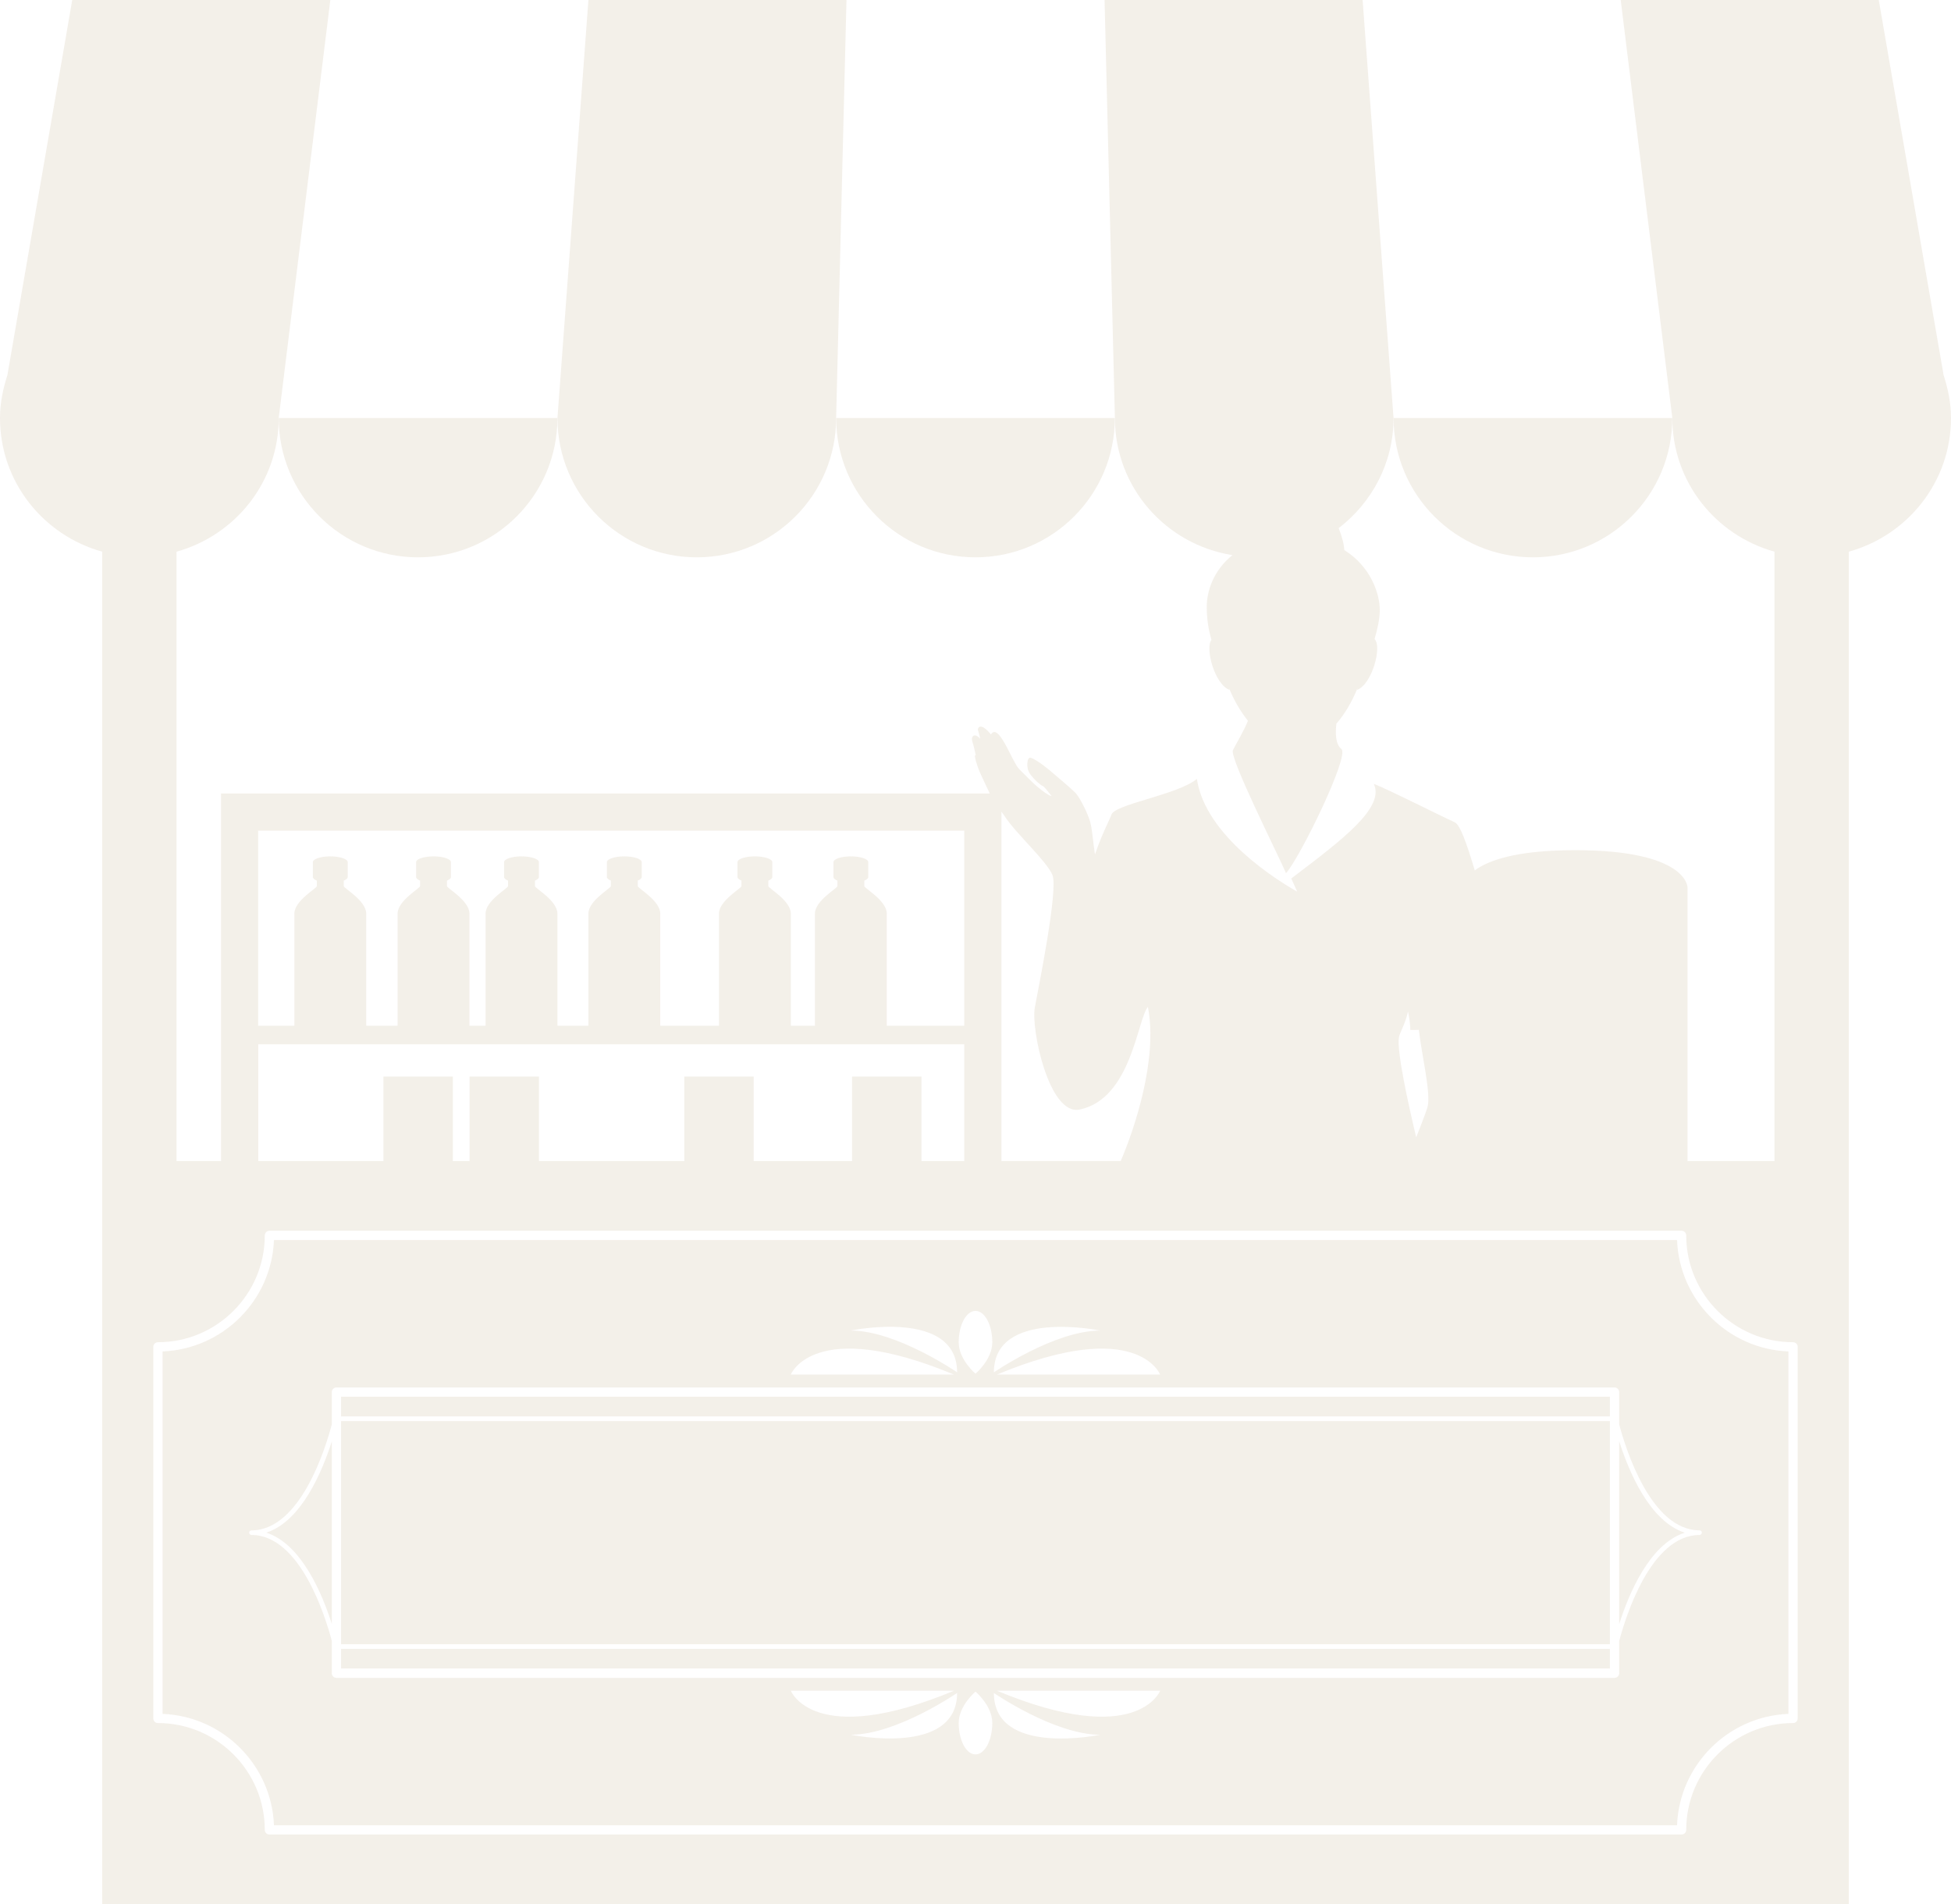 <svg width="251" height="245" viewBox="0 0 251 245" fill="none" xmlns="http://www.w3.org/2000/svg">
<g opacity="0.1" clip-path="url(#clip0_175_6019)">
<path d="M89.643 71.707C99.544 71.707 107.572 63.681 107.572 53.781L108.901 0H75.702L71.719 53.781C71.719 63.681 79.746 71.707 89.648 71.707H89.643Z" fill="#896121"/>
<path d="M158.556 71.425C156.113 73.371 155.252 76.096 155.252 78.027C155.252 79.691 155.472 81.001 155.855 82.32C155.008 83.424 156.285 88.061 158.173 88.764L158.13 88.568C158.757 90.112 159.579 91.527 160.549 92.732C160.076 93.956 159.082 95.605 158.604 96.537C158.259 97.708 164.369 109.846 165.45 112.346C167.267 110.315 173.654 97.23 172.578 96.375C171.813 95.763 171.789 94.381 171.928 93.114C173.032 91.843 173.946 90.27 174.634 88.568L174.591 88.764C176.532 88.042 177.837 83.147 176.838 82.229C177.201 80.981 177.512 79.662 177.512 78.457C177.512 76.445 176.365 72.888 172.942 70.775C172.932 70.096 172.626 68.949 172.22 67.955C176.484 64.68 179.281 59.579 179.281 53.785L175.303 0H142.104L143.434 53.781C143.434 62.72 149.998 70.072 158.561 71.425H158.556Z" fill="#896121"/>
<path d="M53.785 71.707C63.687 71.707 71.714 63.681 71.714 53.78H35.857C35.857 63.681 43.884 71.707 53.785 71.707Z" fill="#896121"/>
<path d="M125.5 71.707C135.401 71.707 143.428 63.681 143.428 53.78H107.571C107.571 63.681 115.599 71.707 125.5 71.707Z" fill="#896121"/>
<path d="M197.214 71.707C207.116 71.707 215.143 63.681 215.143 53.78H179.286C179.286 63.681 187.313 71.707 197.214 71.707Z" fill="#896121"/>
<path d="M251 53.781C251 51.849 250.613 50.018 250.049 48.273L241.706 0H208.507L215.148 53.781C215.148 62.013 220.732 68.877 228.295 70.981V149.39H217.103V114.168C217.103 114.168 217.103 109.387 202.655 109.387C195.005 109.387 191.429 110.726 189.732 111.988C188.704 108.555 187.853 106.112 187.15 105.797C185.458 105.037 178.688 101.609 176.742 100.849C178.181 103.937 172.698 108.039 166.124 113.03L166.884 114.722C164.47 113.35 155.08 107.614 153.98 100.213C151.58 102.245 143.405 103.469 142.984 104.822C142.831 105.319 141.76 107.303 140.871 109.942C140.641 108.603 140.56 106.963 140.273 105.826C139.982 104.688 138.901 102.599 138.418 102.078C137.878 101.495 135.789 99.759 135.483 99.487C135.172 99.214 133.479 97.766 132.604 97.498C132.131 97.35 131.945 98.765 132.509 99.563C133.068 100.362 133.934 101.05 134.072 101.088C134.345 101.165 134.77 101.786 135.291 102.422C134.789 102.384 133.221 101.05 132.896 100.72C132.571 100.39 131.213 99.076 131.003 98.827C130.793 98.574 130.305 97.67 129.803 96.662C128.278 93.588 127.795 94.07 127.484 94.496C126.131 92.832 125.725 93.664 125.82 93.956C125.916 94.247 125.992 94.477 126.112 95.055C125.337 94.204 124.893 94.764 125.089 95.385C125.28 96.002 125.419 96.642 125.533 97.144C125.184 97.03 125.825 98.827 126.035 99.31C126.217 99.731 126.958 101.308 127.336 102.092H28.437V149.39H22.709V70.981C30.273 68.877 35.857 62.013 35.857 53.781L42.498 0H9.294L0.951 48.273C0.387 50.018 0 51.844 0 53.781C0 62.013 5.584 68.877 13.148 70.981V245H22.709H228.29H237.852V70.981C245.416 68.877 251 62.013 251 53.781ZM179.955 133.581C180.041 132.864 180.758 131.889 181.141 130.154C181.227 130.536 181.437 131.592 181.437 132.52C181.762 132.529 182.135 132.52 182.537 132.501C182.886 135.656 184.162 140.848 183.636 142.502C183.373 143.329 182.79 144.844 182.197 146.34C181.083 141.66 179.74 135.422 179.96 133.576L179.955 133.581ZM128.837 104.425C128.966 104.607 129.114 104.807 129.22 104.97C130.687 107.25 134.617 110.73 135.397 112.576C136.176 114.421 133.599 127.084 133.13 129.647C132.624 132.439 134.971 143.553 138.882 142.76C145.566 141.397 146.326 131.086 147.679 129.561C148.994 136.21 145.943 145.317 144.179 149.385H128.837V104.42V104.425ZM33.218 106.873H124.056V131.97H114.088V117.557C114.088 115.874 111.195 114.287 111.195 114.01V113.302C111.501 113.173 111.707 113.02 111.707 112.843V110.931C111.707 110.52 110.703 110.185 109.465 110.185C108.226 110.185 107.222 110.52 107.222 110.931V112.843C107.222 113.02 107.433 113.173 107.734 113.302V114.01C107.734 114.292 104.842 115.879 104.842 117.557V131.97H101.743V117.557C101.743 115.874 98.851 114.287 98.851 114.01V113.302C99.157 113.173 99.362 113.02 99.362 112.843V110.931C99.362 110.52 98.359 110.185 97.12 110.185C95.882 110.185 94.878 110.52 94.878 110.931V112.843C94.878 113.02 95.088 113.173 95.39 113.302V114.01C95.39 114.292 92.497 115.879 92.497 117.557V131.97H84.943V117.557C84.943 115.874 82.051 114.287 82.051 114.01V113.302C82.357 113.173 82.562 113.02 82.562 112.843V110.931C82.562 110.52 81.558 110.185 80.32 110.185C79.082 110.185 78.078 110.52 78.078 110.931V112.843C78.078 113.02 78.288 113.173 78.589 113.302V114.01C78.589 114.292 75.697 115.879 75.697 117.557V131.97H71.714V117.557C71.714 115.874 68.822 114.287 68.822 114.01V113.302C69.128 113.173 69.333 113.02 69.333 112.843V110.931C69.333 110.52 68.329 110.185 67.091 110.185C65.853 110.185 64.849 110.52 64.849 110.931V112.843C64.849 113.02 65.059 113.173 65.36 113.302V114.01C65.36 114.292 62.468 115.879 62.468 117.557V131.97H60.398V117.557C60.398 115.874 57.505 114.287 57.505 114.01V113.302C57.811 113.173 58.017 113.02 58.017 112.843V110.931C58.017 110.52 57.013 110.185 55.775 110.185C54.536 110.185 53.532 110.52 53.532 110.931V112.843C53.532 113.02 53.743 113.173 54.044 113.302V114.01C54.044 114.292 51.151 115.879 51.151 117.557V131.97H47.116V117.557C47.116 115.874 44.224 114.287 44.224 114.01V113.302C44.53 113.173 44.735 113.02 44.735 112.843V110.931C44.735 110.52 43.731 110.185 42.493 110.185C41.255 110.185 40.251 110.52 40.251 110.931V112.843C40.251 113.02 40.461 113.173 40.762 113.302V114.01C40.762 114.292 37.87 115.879 37.87 117.557V131.97H33.213V106.873H33.218ZM33.218 134.36H124.056V149.39H118.553V138.515H109.622V149.39H96.967V138.515H88.037V149.39H69.338V138.515H60.407V149.39H58.261V138.515H49.33V149.39H33.228V134.36H33.218ZM231.279 221.098C231.279 221.427 231.011 221.695 230.681 221.695C223.103 221.695 216.936 227.862 216.936 235.439C216.936 235.769 216.668 236.037 216.338 236.037H34.662C34.332 236.037 34.064 235.769 34.064 235.439C34.064 227.862 27.897 221.695 20.319 221.695C19.989 221.695 19.721 221.427 19.721 221.098V173.293C19.721 172.963 19.989 172.695 20.319 172.695C27.897 172.695 34.064 166.528 34.064 158.951C34.064 158.621 34.332 158.354 34.662 158.354H216.338C216.668 158.354 216.936 158.621 216.936 158.951C216.936 166.528 223.103 172.695 230.681 172.695C231.011 172.695 231.279 172.963 231.279 173.293V221.098Z" fill="#896121"/>
<path d="M207.115 179.708H43.879V182.237H207.115V179.708Z" fill="#896121"/>
<path d="M207.115 212.148H43.879V214.677H207.115V212.148Z" fill="#896121"/>
<path d="M34.255 197.195C38.802 198.658 41.475 205.121 42.689 208.946V185.445C41.475 189.269 38.802 195.732 34.255 197.195Z" fill="#896121"/>
<path d="M207.115 182.839H43.879V211.551H207.115V182.839Z" fill="#896121"/>
<path d="M208.311 185.43V208.965C209.521 205.145 212.193 198.663 216.749 197.2C212.198 195.737 209.525 189.255 208.311 185.435V185.43Z" fill="#896121"/>
<path d="M215.755 159.549H35.245C34.944 167.312 28.681 173.57 20.916 173.881V220.514C28.681 220.82 34.944 227.083 35.245 234.846H215.755C216.056 227.083 222.319 220.825 230.083 220.514V173.881C222.319 173.575 216.056 167.312 215.755 159.549ZM149.256 176.859H128.263C146.33 169.339 149.256 176.859 149.256 176.859ZM141.535 171.199C135.674 171.199 127.866 176.572 127.866 176.572C127.866 168.335 141.535 171.199 141.535 171.199ZM125.5 168.665C126.695 168.665 127.661 170.472 127.661 172.705C127.661 174.937 125.5 176.744 125.5 176.744C125.5 176.744 123.339 174.937 123.339 172.705C123.339 170.472 124.309 168.665 125.5 168.665ZM123.133 176.567C123.133 176.567 115.321 171.194 109.46 171.194C109.46 171.194 123.133 168.326 123.133 176.567ZM122.736 176.859H101.739C101.739 176.859 104.669 169.339 122.736 176.859ZM101.743 217.536H122.736C104.669 225.056 101.743 217.536 101.743 217.536ZM109.465 223.196C115.326 223.196 123.133 217.823 123.133 217.823C123.133 226.06 109.465 223.196 109.465 223.196ZM125.5 225.73C124.305 225.73 123.339 223.923 123.339 221.69C123.339 219.458 125.5 217.651 125.5 217.651C125.5 217.651 127.661 219.458 127.661 221.69C127.661 223.923 126.69 225.73 125.5 225.73ZM127.866 217.828C127.866 217.828 135.678 223.201 141.54 223.201C141.54 223.201 127.866 226.069 127.866 217.828ZM128.263 217.536H149.261C149.261 217.536 146.33 225.056 128.263 217.536ZM218.652 197.496C212.36 197.496 209.104 208.142 208.316 211.13V215.28C208.316 215.61 208.048 215.877 207.718 215.877H43.282C42.952 215.877 42.684 215.61 42.684 215.28V211.111C41.891 208.099 38.635 197.496 32.352 197.496C32.19 197.496 32.056 197.362 32.056 197.2C32.056 197.037 32.19 196.904 32.352 196.904C38.635 196.904 41.891 186.296 42.684 183.284V179.115C42.684 178.786 42.952 178.518 43.282 178.518H207.713C208.043 178.518 208.311 178.786 208.311 179.115V183.265C209.1 186.253 212.355 196.899 218.647 196.899C218.81 196.899 218.944 197.033 218.944 197.195C218.944 197.358 218.81 197.492 218.647 197.492L218.652 197.496Z" fill="#896121"/>
</g>
<defs>
<clipPath id="clip0_175_6019">
<rect width="251" height="245" fill="white"/>
</clipPath>
</defs>
</svg>
